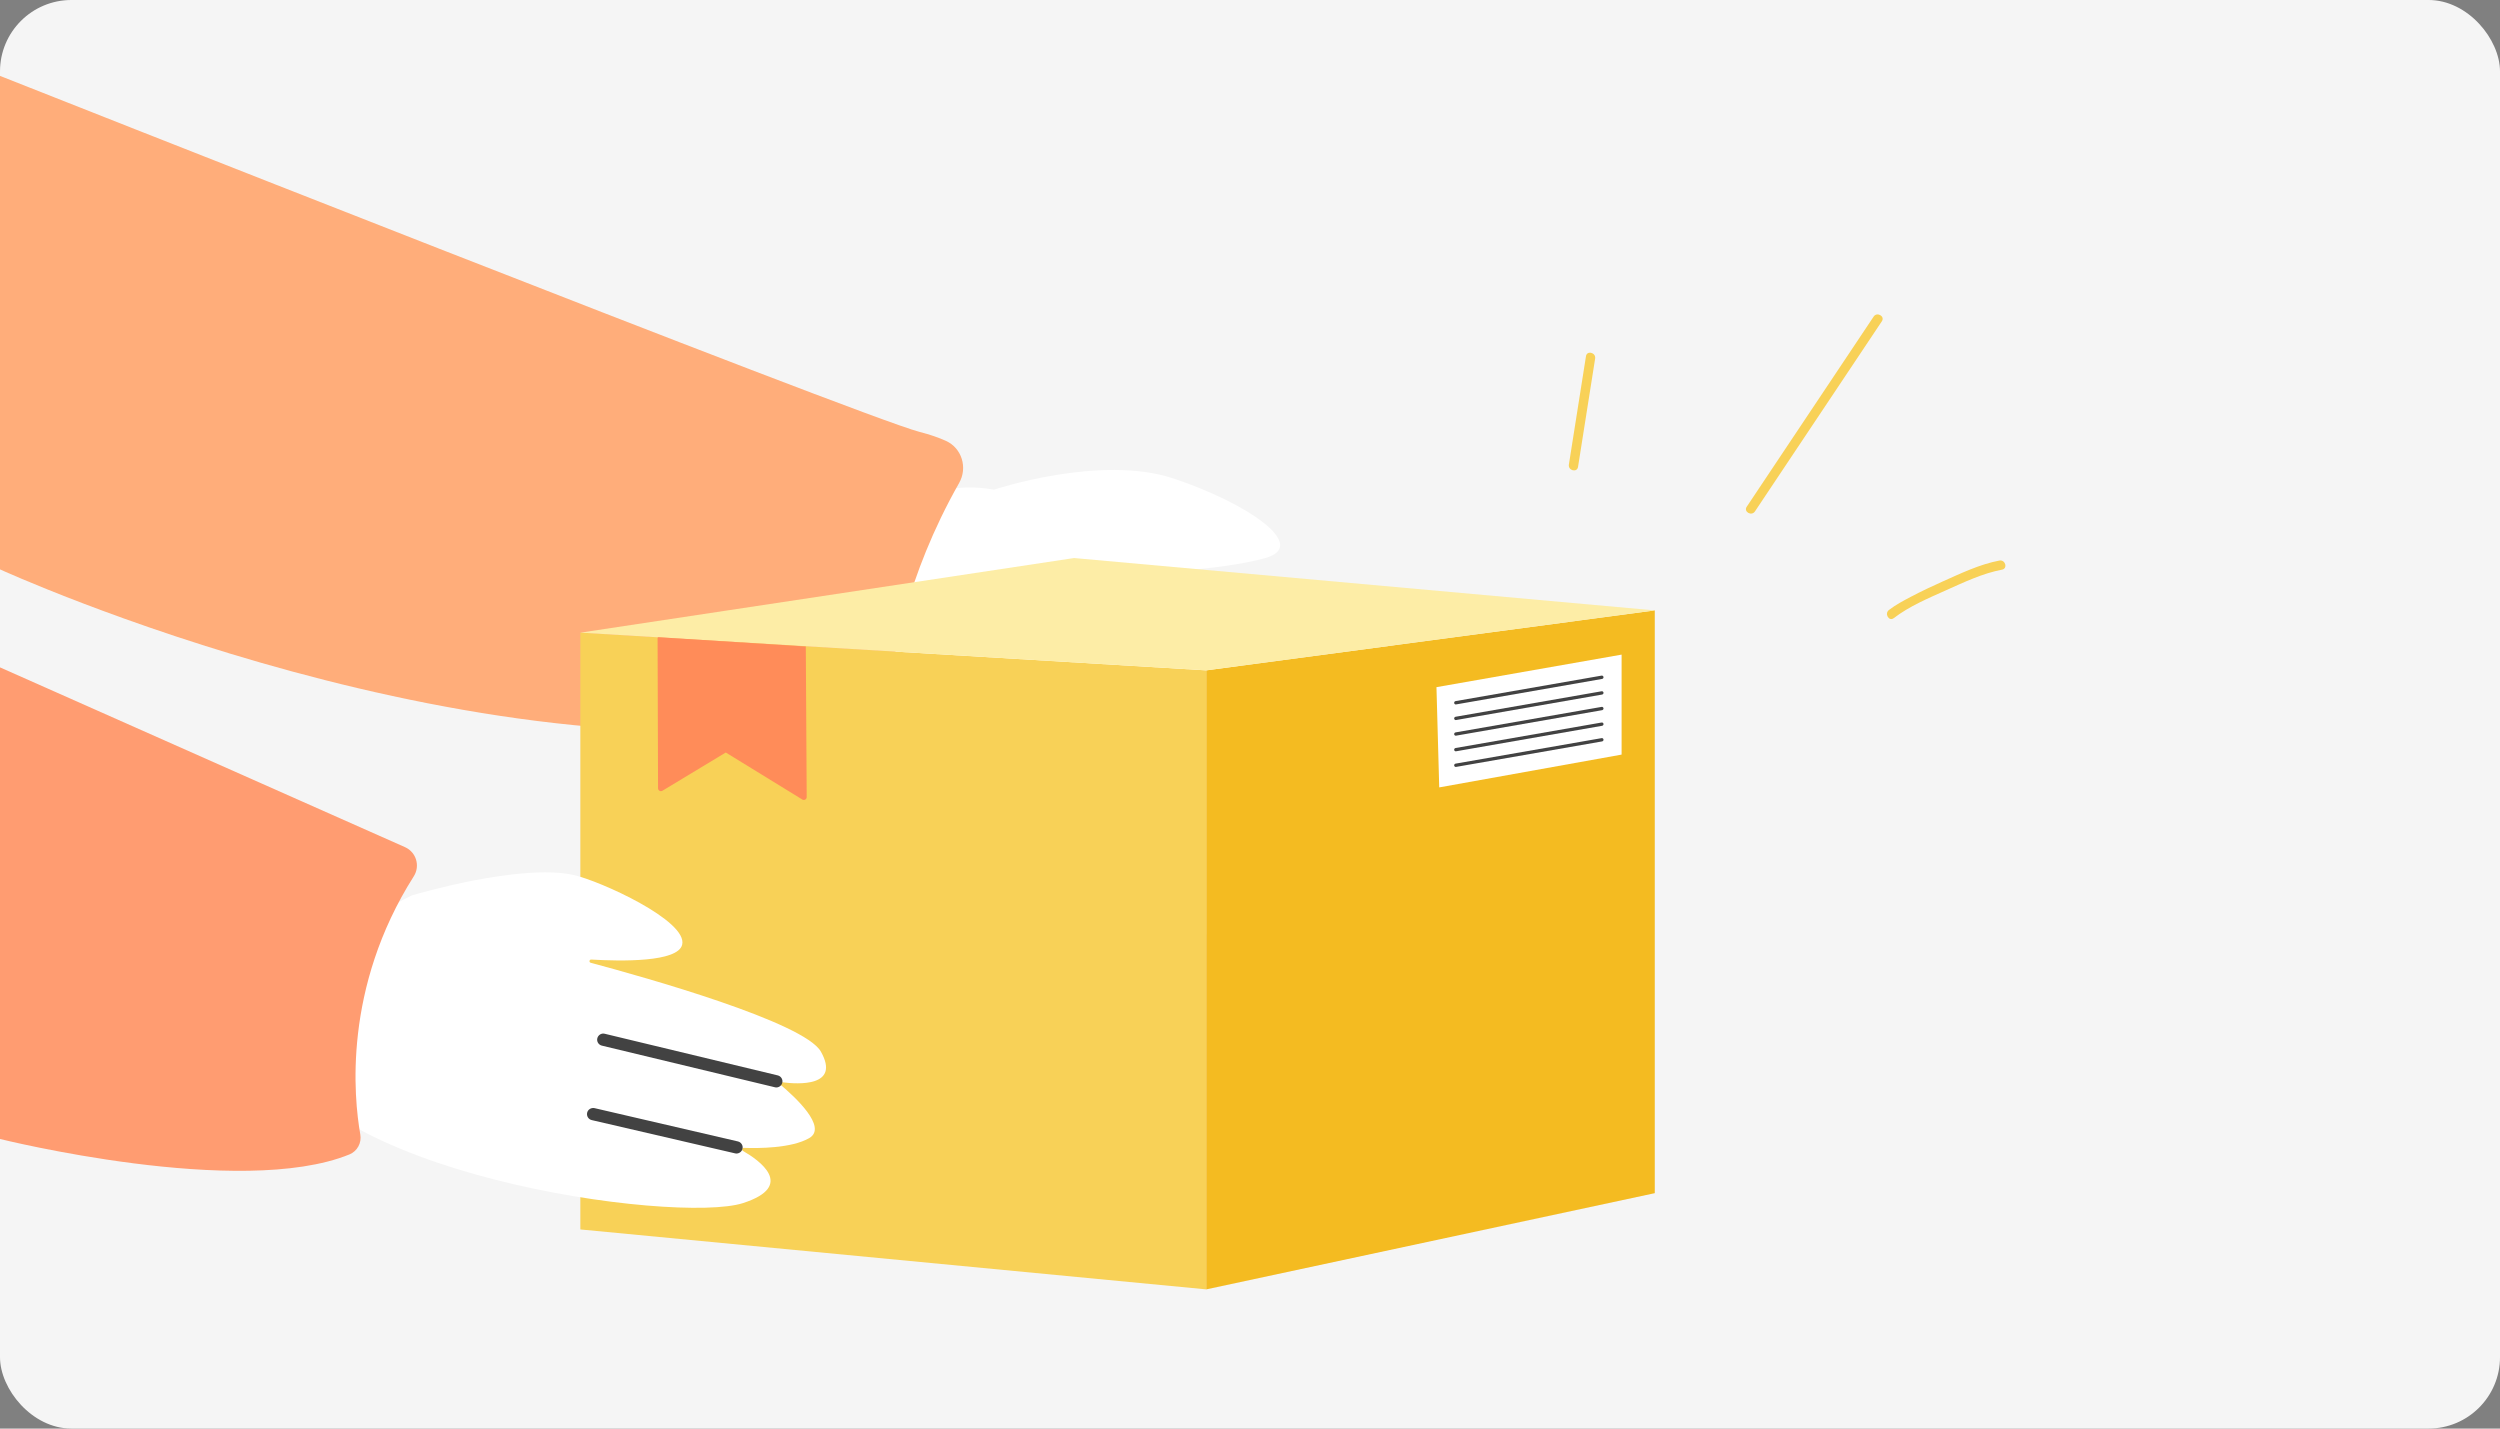 <svg width="560" height="320" viewBox="0 0 560 320" fill="none" xmlns="http://www.w3.org/2000/svg">
<rect x="0" y="0" width="560" height="320" fill="#808080" stroke="none"/>
<rect width="560" height="320" rx="16" fill="#F5F5F5"/>
<path d="M222.66 109.68C222.66 109.68 246.52 101.73 262.86 107.18C279.2 112.62 293.38 122.17 283.47 124.99C273.55 127.81 254.95 128.44 254.95 128.44L272.66 145.52C272.66 145.52 286.84 155.07 295.23 163.16C303.62 171.25 298.36 178.57 298.36 178.57C298.36 178.57 306.75 186.66 306.45 192.57C306.15 198.47 298.3 199.16 298.3 199.16C298.3 199.16 306.39 213.16 292.65 214.35C278.91 215.54 244.56 198.92 230.38 189.37C216.2 179.82 194.12 152.34 194.12 152.34C194.12 152.34 188.74 103.8 222.66 109.68Z" fill="white"/>
<path d="M199.09 155.68C199.85 148.09 202.87 129.29 214.85 108.18C216.78 104.77 215.47 100.39 211.9 98.76C210.38 98.07 208.44 97.38 205.93 96.73C193.08 93.4 0 17 0 17V127.54C0 127.54 109.61 177.73 195.12 160.06C197.26 159.62 198.87 157.85 199.09 155.68Z" fill="#FFAD7A"/>
<path d="M270.201 288.819L130 275.396V141.714L270.201 150.161V288.819Z" fill="#F8D157"/>
<path d="M370.67 136.729L270.201 150.162V288.82L370.67 267.27V136.729Z" fill="#F4BB21"/>
<path d="M130 141.715L240.59 125L370.67 136.73L270.201 150.162L130 141.715Z" fill="#FDEDA6"/>
<path d="M321.767 153.924L363.239 146.634V169.03L322.387 176.377L321.767 153.924Z" fill="white"/>
<path d="M326.103 157.799C326.122 157.799 326.15 157.799 326.169 157.79L358.875 152.08C359.082 152.043 359.213 151.845 359.185 151.648C359.147 151.441 358.95 151.3 358.752 151.337L326.047 157.047C325.84 157.084 325.708 157.282 325.736 157.479C325.764 157.677 325.924 157.799 326.103 157.799Z" fill="#424242"/>
<path d="M358.752 154.845L326.047 160.555C325.84 160.592 325.708 160.79 325.736 160.987C325.764 161.166 325.924 161.298 326.103 161.298C326.122 161.298 326.15 161.298 326.169 161.288L358.875 155.579C359.082 155.541 359.213 155.344 359.185 155.146C359.147 154.939 358.95 154.798 358.752 154.845Z" fill="#424242"/>
<path d="M358.752 158.345L326.047 164.055C325.84 164.092 325.708 164.29 325.736 164.487C325.764 164.666 325.924 164.798 326.103 164.798C326.122 164.798 326.15 164.798 326.169 164.788L358.875 159.079C359.082 159.041 359.213 158.844 359.185 158.646C359.147 158.439 358.95 158.298 358.752 158.345Z" fill="#424242"/>
<path d="M358.752 161.844L326.047 167.554C325.84 167.591 325.708 167.789 325.736 167.986C325.764 168.165 325.924 168.297 326.103 168.297C326.122 168.297 326.15 168.297 326.169 168.287L358.875 162.578C359.082 162.54 359.213 162.343 359.185 162.145C359.147 161.938 358.95 161.797 358.752 161.844Z" fill="#424242"/>
<path d="M358.752 165.343L326.047 171.053C325.84 171.09 325.708 171.288 325.736 171.485C325.764 171.664 325.924 171.796 326.103 171.796C326.122 171.796 326.15 171.796 326.169 171.786L358.875 166.077C359.082 166.039 359.213 165.842 359.185 165.644C359.147 165.437 358.95 165.296 358.752 165.343Z" fill="#424242"/>
<path d="M147.505 142.731L180.267 144.8C180.38 144.81 180.502 144.763 180.502 144.876L180.7 178.541C180.7 179.049 180.154 179.359 179.722 179.096L162.574 168.561L148.38 177.13C147.957 177.384 147.42 177.092 147.402 176.594L147.298 142.938C147.289 142.825 147.373 142.722 147.505 142.731Z" fill="#FF8C59"/>
<path d="M92.28 200.57C92.3 200.56 92.31 200.56 92.32 200.55C93.17 200.3 116.59 193.39 128.45 195.99C134.41 197.3 154.15 206.27 152.8 211.63C151.81 215.56 139.13 215.34 132.44 214.94C131.99 214.91 131.89 215.55 132.32 215.66C144.39 218.89 180.17 228.94 183.89 235.58C188.29 243.44 178.84 242.9 175.22 242.43C174.85 242.38 174.65 242.84 174.94 243.08C177.85 245.52 185.52 252.49 181.26 254.94C177.3 257.22 169.91 257.24 166.62 257.12C166.23 257.11 166.09 257.62 166.43 257.81C170.04 259.88 178.3 265.64 166.44 269.49C151.75 274.26 68.32 263.15 60.81 232.36C57.16 217.35 91.34 201.01 92.28 200.57Z" fill="white"/>
<path d="M173.71 243.58C173.57 243.55 134.81 234.22 134.81 234.22C134.07 234.04 133.62 233.3 133.8 232.57C133.98 231.83 134.75 231.37 135.45 231.56L174.22 240.89C174.96 241.07 175.41 241.81 175.23 242.54C175.06 243.23 174.4 243.67 173.71 243.58Z" fill="#424242"/>
<path d="M164.79 258.381C164.66 258.361 132.55 250.901 132.55 250.901C131.81 250.731 131.35 249.991 131.52 249.251C131.69 248.511 132.44 248.071 133.17 248.221L165.29 255.681C166.03 255.851 166.49 256.591 166.32 257.331C166.15 258.021 165.48 258.471 164.79 258.381Z" fill="#424242"/>
<path d="M80.71 254.13C79.24 245.8 76.83 221.3 92.69 196.29C94.16 193.97 93.24 190.88 90.72 189.76L0 149.49V255.13C0 255.13 53.86 268.55 78.28 258.59C80.04 257.87 81.04 256 80.71 254.13Z" fill="#FF9C71"/>
<path d="M424.209 138.458C427.686 135.787 431.992 133.98 435.962 132.199C439.931 130.419 444.154 128.413 448.455 127.604C449.794 127.352 449.203 125.312 447.869 125.563C443.479 126.389 439.181 128.456 435.129 130.264C432.738 131.331 430.368 132.455 428.049 133.674C426.362 134.56 424.64 135.469 423.125 136.636C422.053 137.457 423.125 139.29 424.209 138.458Z" fill="#F8D157"/>
<path d="M353.48 104.584C354.757 96.493 356.035 88.403 357.312 80.312C357.523 78.972 355.471 78.438 355.259 79.792C353.982 87.884 352.704 95.973 351.427 104.065C351.216 105.405 353.265 105.938 353.48 104.584Z" fill="#F8D157"/>
<path d="M419.695 70.92C410.217 85.116 400.742 99.311 391.265 113.508C390.504 114.647 392.352 115.687 393.106 114.556C402.584 100.359 412.059 86.164 421.536 71.968C422.297 70.829 420.449 69.788 419.695 70.92Z" fill="#F8D157"/>
</svg>
